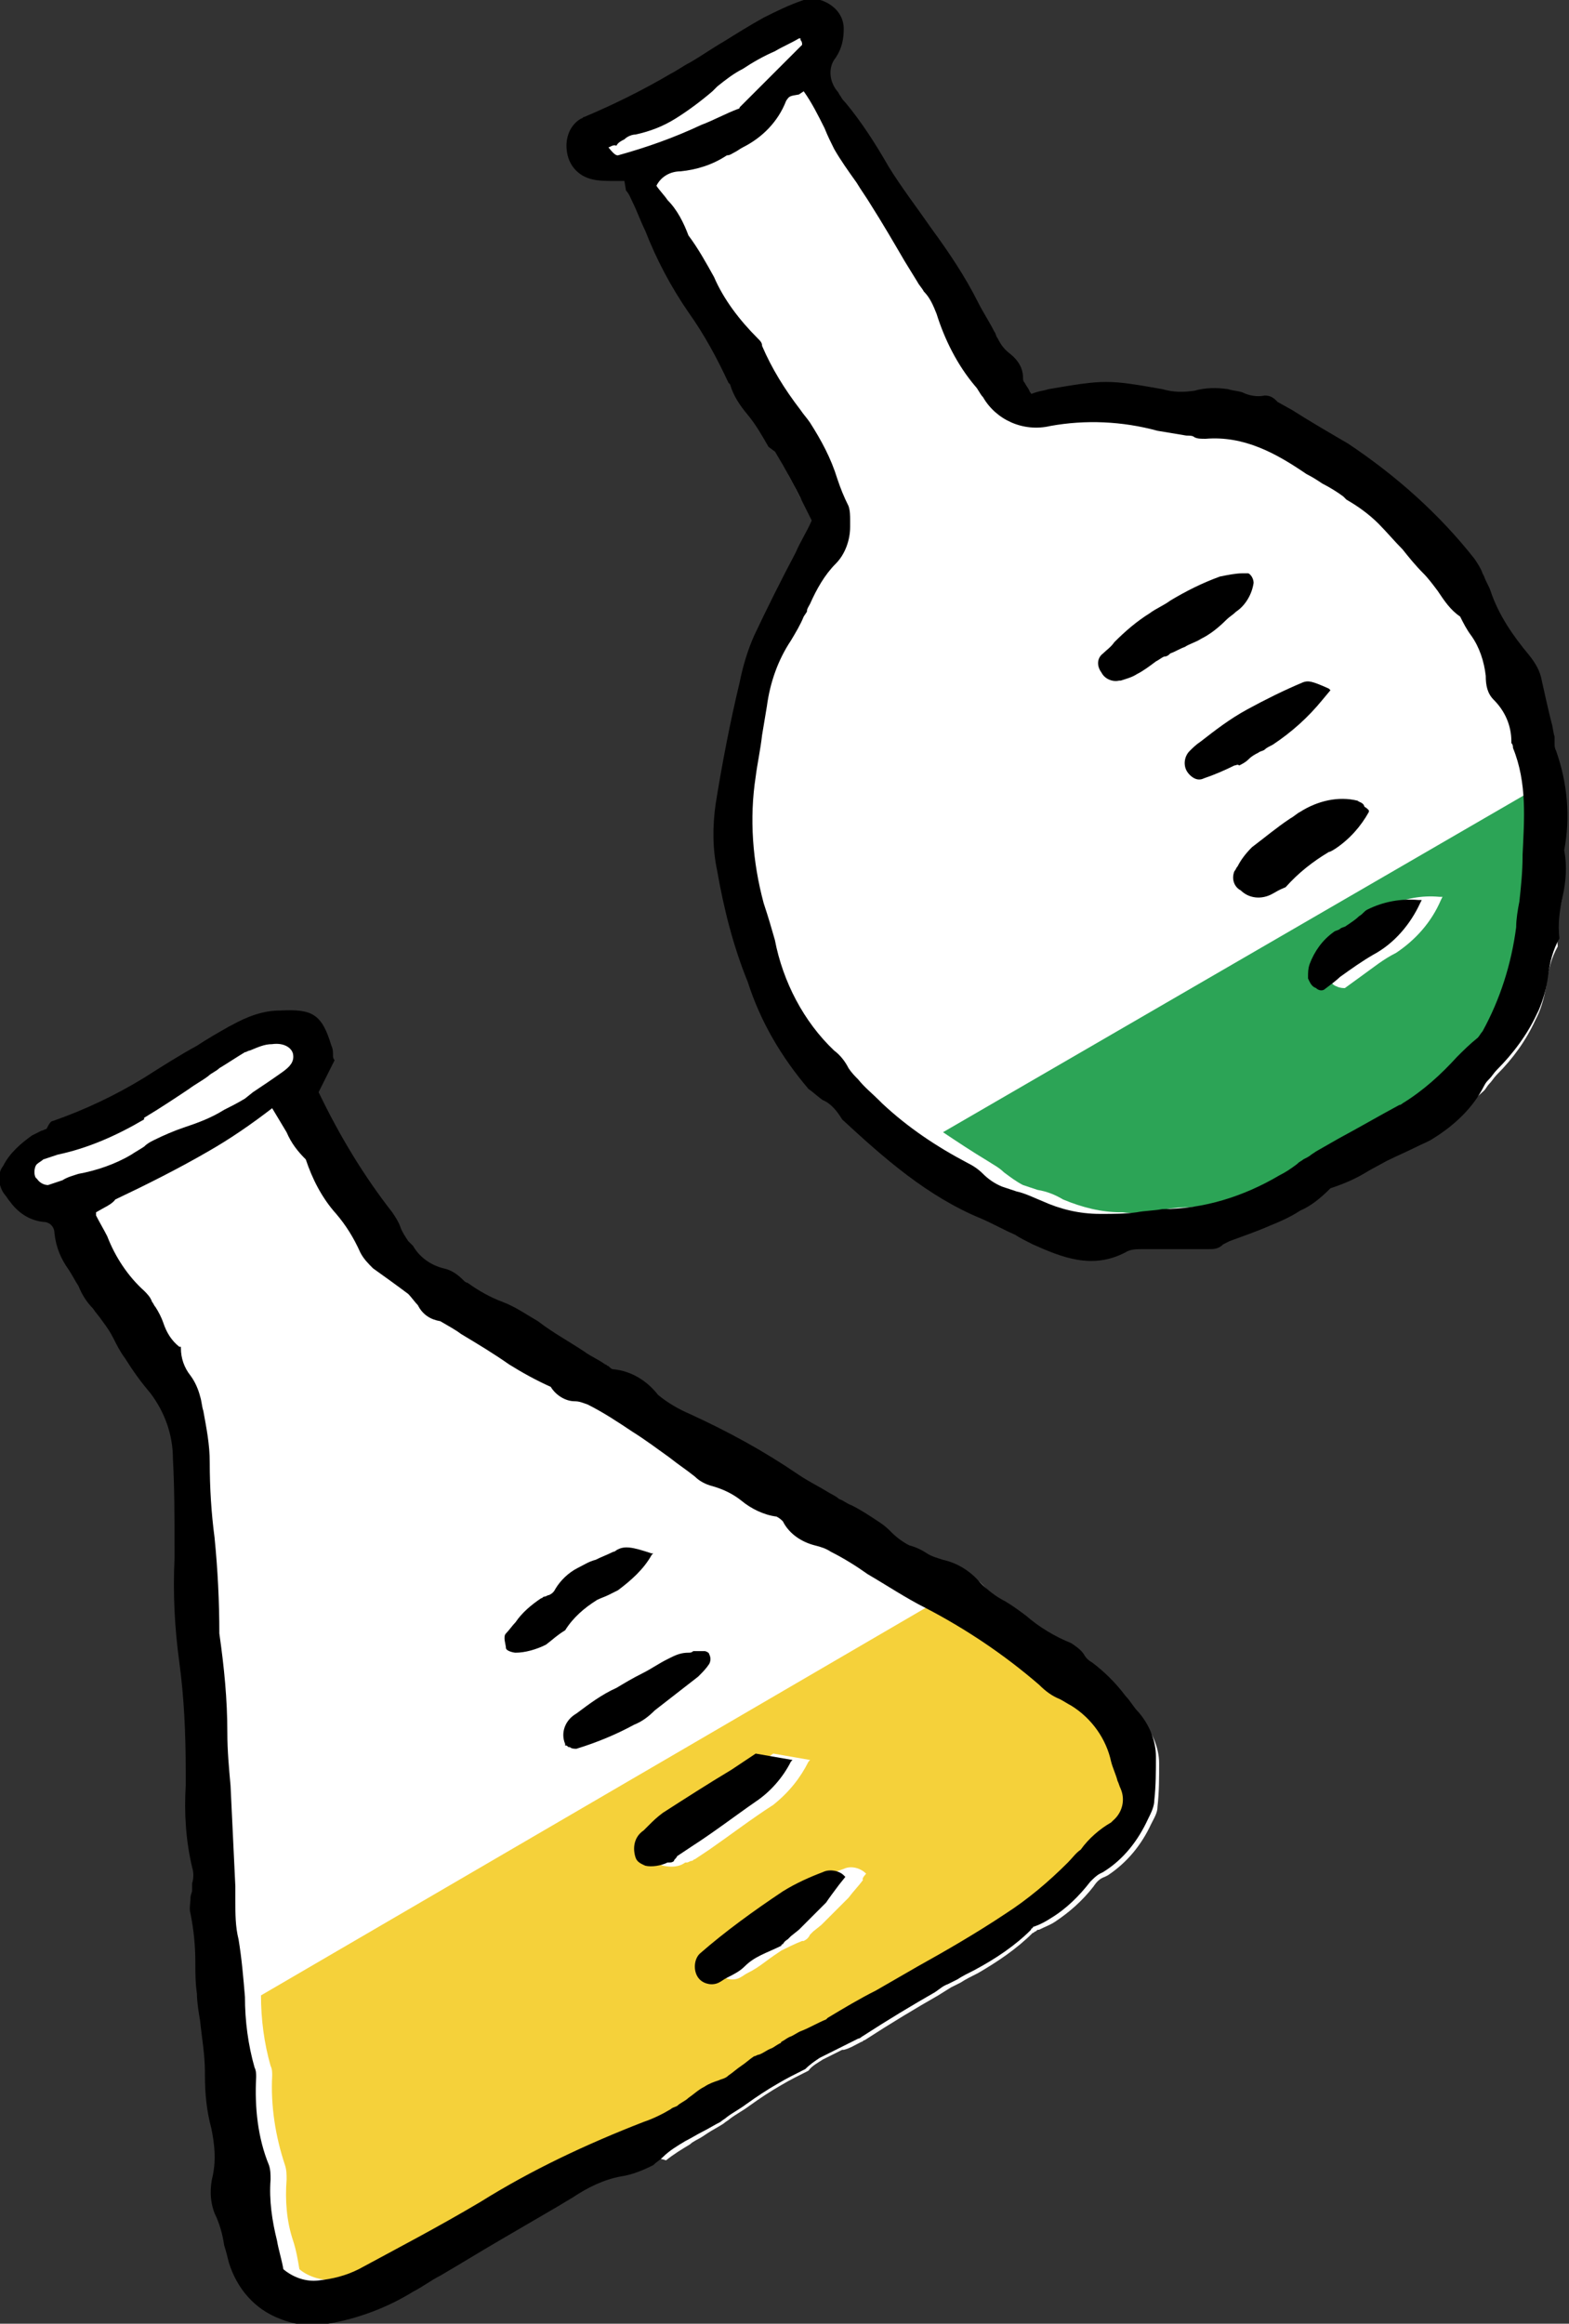 <?xml version="1.0" encoding="utf-8"?>
<!-- Generator: Adobe Illustrator 26.2.1, SVG Export Plug-In . SVG Version: 6.00 Build 0)  -->
<svg version="1.1" id="レイヤー_1" xmlns="http://www.w3.org/2000/svg" xmlns:xlink="http://www.w3.org/1999/xlink" x="0px"
	 y="0px" width="98px" height="145.1px" viewBox="0 0 98 145.1" style="enable-background:new 0 0 98 145.1;" xml:space="preserve">
<rect x="0" y="0" width="98" height="145.1" fill="#333333" stroke="none"/>
<style type="text/css">
	.st0{clip-path:url(#SVGID_00000057862132220563942830000012731596740978910614_);}
	.st1{fill:#FFFFFF;}
	.st2{fill:#F5D13A;}
	.st3{fill:#2CA456;}
</style>
<g>
	<defs>
		<rect id="SVGID_1_" width="98" height="145.1"/>
	</defs>
	<clipPath id="SVGID_00000013879185082773860960000001553269461740677796_">
		<use xlink:href="#SVGID_1_"  style="overflow:visible;"/>
	</clipPath>
	<g id="グループ_234" style="clip-path:url(#SVGID_00000013879185082773860960000001553269461740677796_);">
		<path id="パス_559" class="st1" d="M40.7,134.9c-0.6,0.3-1.2,0.5-1.9,0.7c-1.1,0.3-2.1,0.7-3.1,1.3l-1,0.6
			c-1.2,0.7-2.3,1.4-3.5,2l-0.2,0.1c-1.2,0.7-2.5,1.5-3.7,2.2c-0.6,0.3-1.1,0.7-1.7,1c-1.6,1-3.4,1.7-5.2,2c-1,0.2-2,0.1-2.9-0.3
			c-1.5-0.6-2.6-1.8-3-3.3c-0.1-0.4-0.2-0.8-0.3-1.1c-0.1-0.7-0.3-1.4-0.6-2.1c-0.3-0.7-0.3-1.5-0.1-2.2c0.2-1,0.1-2-0.1-3
			c-0.3-1.1-0.4-2.2-0.3-3.3l0-0.2c0-1.1-0.2-2.2-0.3-3.3c-0.1-0.6-0.2-1.2-0.2-1.7c-0.1-0.6-0.1-1.2-0.1-1.8v-0.1
			c0-1-0.1-2.1-0.3-3.1c0-0.3,0-0.6,0-0.9c0-0.2,0.1-0.4,0.1-0.5c0-0.1,0-0.3,0-0.4c0.1-0.4,0.1-0.8,0-1.1c-0.4-1.6-0.5-3.3-0.4-5
			l0-0.9c0.1-2.3-0.1-4.6-0.4-6.9c-0.3-2.2-0.4-4.3-0.3-6.5v-0.7c0-1.8,0-3.7-0.1-5.5c0-1.5-0.5-3-1.5-4.2C9,85.7,8.5,85,8,84.3
			c-0.3-0.4-0.5-0.9-0.7-1.2c-0.2-0.4-0.4-0.7-0.7-1.1c-0.2-0.3-0.4-0.6-0.6-0.8l0,0c-0.3-0.4-0.6-0.8-0.8-1.3
			c-0.2-0.4-0.4-0.7-0.6-1c-0.5-0.6-0.8-1.4-0.9-2.1c0-0.5-0.4-0.9-0.9-1c-0.8-0.1-1.5-0.5-1.9-1.2c-0.1-0.1-0.2-0.3-0.3-0.4
			c-0.3-0.4-0.3-1,0-1.5c0.4-0.7,1-1.4,1.7-1.8c0.2-0.1,0.4-0.2,0.6-0.3c0.1,0,0.2-0.1,0.3-0.1c0.1,0,0.2-0.1,0.3-0.1
			c2-0.7,3.9-1.6,5.8-2.7c1-0.6,2.1-1.2,3.1-1.9l0.3-0.2c0.7-0.4,1.3-0.8,2-1.2l0.2-0.1c0.9-0.5,1.8-0.8,2.8-0.9
			c1.9-0.1,2.4,0.1,2.9,2c0.1,0.2,0.1,0.4,0.1,0.6c0,0.1,0,0.2,0,0.3l-1,2.1l0.1,0.1c1.3,2.7,2.8,5.2,4.6,7.6
			c0.2,0.3,0.4,0.6,0.5,0.9c0.2,0.3,0.3,0.7,0.6,0.9c0.1,0.1,0.2,0.2,0.3,0.3c0.5,0.8,1.2,1.3,2.1,1.6c0.4,0.1,0.8,0.3,1.1,0.6
			l0.1,0.1c0.1,0.1,0.2,0.1,0.2,0.2c0.7,0.5,1.4,0.9,2.1,1.2l0.1,0c0.8,0.3,1.5,0.7,2.2,1.2c0.9,0.7,1.9,1.3,2.9,1.9l0.3,0.2
			c0.4,0.2,0.7,0.4,1.1,0.6c0.1,0,0.1,0.1,0.2,0.1c0.1,0.1,0.3,0.2,0.4,0.2c1,0.1,2,0.6,2.6,1.5c0.6,0.6,1.3,1,2.1,1.3
			c2.3,1.1,4.6,2.3,6.7,3.8c0.5,0.3,1.1,0.7,1.7,1l0.3,0.2c0.2,0.1,0.4,0.2,0.6,0.3c0.2,0.1,0.3,0.2,0.5,0.3l0.3,0.1
			c0.6,0.4,1.3,0.7,1.8,1.1c0.2,0.2,0.4,0.3,0.7,0.5l0,0c0.3,0.4,0.8,0.7,1.3,0.8c0.4,0.1,0.7,0.3,1.1,0.5l0.1,0
			c0.3,0.2,0.7,0.3,1,0.4c0.8,0.2,1.6,0.6,2.2,1.3c0.5,0.5,1,0.9,1.6,1.3c0.4,0.3,0.9,0.5,1.2,0.9c0.9,0.7,1.8,1.3,2.8,1.8
			c0.3,0.1,0.5,0.4,0.7,0.6c0.2,0.2,0.4,0.4,0.6,0.6c0.8,0.5,1.5,1.2,2,2l0.1,0.1c0.3,0.3,0.5,0.6,0.8,1c0.6,0.7,1,1.7,1,2.6
			c0,0.9,0,1.8-0.1,2.7c0,0.4-0.2,0.7-0.4,1.1c-0.6,1.3-1.5,2.4-2.7,3.2l-0.2,0.1c-0.3,0.1-0.5,0.3-0.7,0.6
			c-0.7,0.9-1.5,1.6-2.4,2.2c-0.3,0.2-0.6,0.3-1,0.5c-0.1,0-0.1,0-0.2,0.1c-0.1,0-0.1,0.1-0.2,0.1c-1,1-2.2,1.8-3.4,2.5
			c-0.4,0.2-0.8,0.4-1.1,0.6l-0.6,0.3l-0.8,0.5c-1.4,0.8-2.9,1.7-4.6,2.8c-0.1,0-0.1,0.1-0.2,0.1l0,0c-0.4,0.2-0.7,0.4-1.1,0.5
			l-0.1,0c-0.4,0.2-0.8,0.4-1.2,0.6c-0.3,0.2-0.7,0.4-0.9,0.7c-0.6,0.3-1.2,0.6-1.7,0.9c-0.7,0.4-1.3,0.8-2,1.3
			c-0.4,0.3-0.8,0.5-1.2,0.8c-0.1,0.1-0.3,0.2-0.4,0.3l0,0c-0.3,0.2-0.7,0.4-1,0.6l-0.3,0.2c-0.3,0.2-0.6,0.3-0.8,0.5
			c-0.5,0.3-1,0.6-1.5,1C41,134.7,40.9,134.8,40.7,134.9"/>
		<path id="パス_560" class="st2" d="M68.2,106.4c1.3,0.8,2.2,2,2.5,3.5c0.1,0.4,0.2,0.8,0.4,1.2c0.1,0.2,0.1,0.3,0.2,0.5
			c0.3,0.7,0.1,1.5-0.5,2l-0.1,0.1c-0.7,0.5-1.4,1.1-1.9,1.7c-0.3,0.3-0.5,0.6-0.8,0.8c-1.2,1.2-2.5,2.3-3.9,3.2
			c-1.9,1.2-3.8,2.3-5.5,3.3l-2.6,1.5c-1,0.6-2,1.2-3,1.7l-0.1,0c-0.5,0.3-1,0.5-1.5,0.7c-0.3,0.1-0.6,0.3-0.8,0.4
			c-0.2,0.1-0.4,0.2-0.5,0.3s-0.3,0.2-0.5,0.3s-0.3,0.2-0.5,0.3c-0.3,0.2-0.5,0.3-0.8,0.4c-0.1,0-0.2,0.1-0.2,0.1
			c-0.3,0.2-0.5,0.4-0.8,0.6c-0.3,0.2-0.5,0.4-0.8,0.6c-0.2,0.1-0.4,0.2-0.6,0.3c-0.3,0.1-0.6,0.2-0.9,0.4c-0.3,0.2-0.7,0.4-1,0.7
			c-0.2,0.2-0.5,0.4-0.7,0.5c-0.1,0.1-0.2,0.2-0.4,0.2c-0.6,0.3-1.1,0.6-1.7,0.8c-3.6,1.3-7,3-10.2,5c-2.7,1.5-5.2,2.9-7.6,4.2
			c-0.8,0.4-1.7,0.6-2.5,0.7c-0.8,0-1.6-0.2-2.2-0.7c-0.1-0.6-0.2-1.2-0.4-1.8c-0.4-1.2-0.5-2.5-0.4-3.8c0-0.3,0-0.6-0.1-0.9
			c-0.6-1.8-0.9-3.7-0.8-5.6c0-0.2,0-0.4-0.1-0.6c-0.4-1.4-0.6-2.9-0.6-4.4L58.5,100c0.2,0.1,0.4,0.2,0.6,0.3
			c2.5,1.3,4.9,2.9,7.1,4.8c0.4,0.3,0.9,0.6,1.3,0.9C67.8,106.1,68,106.3,68.2,106.4 M50.5,110l0.1-0.1l-2.3-0.4l-1.5,1
			c-1.4,0.9-2.9,1.8-4.3,2.7c-0.3,0.2-0.6,0.5-0.9,0.8c-0.1,0.1-0.2,0.2-0.3,0.3c-0.5,0.4-0.7,1.1-0.5,1.7c0.1,0.2,0.3,0.4,0.6,0.5
			c0.5,0.1,1,0.1,1.4-0.2l0.1,0c0.1,0,0.2-0.1,0.3-0.1c0.1,0,0.1-0.1,0.2-0.1l0.9-0.6c1.3-0.9,2.6-1.9,4-2.8
			C49.3,111.9,50,111,50.5,110 M54.1,117L54.1,117c-0.4-0.4-1-0.5-1.4-0.3c-0.9,0.3-1.7,0.7-2.5,1.2c-1.8,1.1-3.6,2.4-5.2,3.8
			c-0.2,0.2-0.3,0.5-0.3,0.8c0,0.3,0.1,0.5,0.3,0.8c0.3,0.3,0.8,0.4,1.2,0.2c0.2-0.1,0.3-0.2,0.5-0.3c0.4-0.2,0.7-0.4,1.1-0.7
			s0.7-0.5,1-0.7c0.4-0.2,0.8-0.4,1.3-0.6c0,0,0.1,0,0.1,0c0.2-0.1,0.3-0.2,0.4-0.4c0.1-0.1,0.1-0.1,0.2-0.2l0.5-0.4
			c0.3-0.3,0.5-0.5,0.8-0.8c0.1-0.1,0.2-0.2,0.3-0.3c0.2-0.2,0.4-0.4,0.6-0.6c0.3-0.4,0.6-0.7,0.9-1.1C53.8,117.3,54.1,117,54.1,117
			"/>
		<path id="パス_561" d="M40.8,135.2c-0.6,0.3-1.3,0.6-2,0.7c-1.1,0.2-2.1,0.7-3,1.3l-1,0.6c-1.2,0.7-2.4,1.4-3.6,2.1
			c-1.2,0.7-2.5,1.5-3.7,2.2c-0.6,0.3-1.1,0.7-1.7,1c-1.6,1-3.5,1.7-5.3,2c-1,0.2-2,0.1-3-0.3c-1.6-0.6-2.7-1.9-3.2-3.5
			c-0.1-0.4-0.2-0.8-0.3-1.1c-0.1-0.7-0.3-1.4-0.6-2c-0.3-0.8-0.3-1.6-0.1-2.4c0.2-1,0.1-1.9-0.1-2.9c-0.3-1.1-0.4-2.2-0.4-3.3v-0.2
			c0-1.1-0.2-2.2-0.3-3.2c-0.1-0.6-0.2-1.2-0.2-1.7c-0.1-0.7-0.1-1.3-0.1-2c0-1-0.1-2-0.3-3c-0.1-0.3,0-0.7,0-1
			c0-0.2,0.1-0.3,0.1-0.5c0-0.1,0-0.3,0-0.4c0.1-0.3,0.1-0.7,0-1c-0.4-1.7-0.5-3.4-0.4-5.1c0-0.3,0-0.6,0-0.9c0-2.3-0.1-4.6-0.4-6.8
			c-0.3-2.2-0.4-4.3-0.3-6.5v-0.7c0-1.8,0-3.7-0.1-5.5c0-1.5-0.5-2.9-1.4-4.1c-0.6-0.7-1.1-1.4-1.6-2.2c-0.3-0.4-0.5-0.8-0.7-1.2
			c-0.2-0.4-0.4-0.7-0.7-1.1c-0.2-0.3-0.4-0.5-0.6-0.8c-0.4-0.4-0.7-0.9-0.9-1.4c-0.2-0.3-0.4-0.7-0.6-1c-0.5-0.7-0.8-1.4-0.9-2.3
			c0-0.4-0.3-0.7-0.7-0.7c-0.9-0.1-1.6-0.6-2.1-1.3c-0.1-0.1-0.2-0.3-0.3-0.4c-0.4-0.5-0.5-1.3-0.1-1.8c0.4-0.8,1.1-1.4,1.8-1.9
			c0.2-0.1,0.4-0.2,0.6-0.3c0.1,0,0.2-0.1,0.3-0.1C3.1,70.1,3.2,70,3.3,70c2-0.7,3.9-1.6,5.7-2.7c1.1-0.7,2.2-1.4,3.3-2
			c0.6-0.4,1.3-0.8,2-1.2l0.2-0.1c0.9-0.5,1.9-0.9,3-0.9c2-0.1,2.6,0.2,3.2,2.2c0.1,0.2,0.1,0.4,0.1,0.6c0,0.1,0,0.2,0.1,0.3l0,0
			l-1,2c1.3,2.7,2.8,5.2,4.6,7.5c0.2,0.3,0.4,0.6,0.5,0.9c0.1,0.3,0.3,0.6,0.5,0.9c0.1,0.1,0.2,0.2,0.3,0.3c0.4,0.7,1.1,1.2,1.9,1.4
			c0.5,0.1,0.9,0.4,1.2,0.7c0.1,0.1,0.2,0.2,0.3,0.2c0.7,0.5,1.4,0.9,2.2,1.2c0.8,0.3,1.5,0.8,2.2,1.2c0.9,0.7,2,1.3,2.9,1.9
			c0.4,0.3,0.9,0.5,1.3,0.8c0.1,0,0.1,0.1,0.2,0.1c0.1,0.1,0.2,0.2,0.3,0.2c1.1,0.1,2.1,0.7,2.8,1.6c0.6,0.5,1.3,0.9,2,1.2
			c2.4,1.1,4.6,2.3,6.8,3.8c0.6,0.4,1.2,0.7,1.7,1c0.3,0.2,0.6,0.3,0.8,0.5c0.3,0.1,0.5,0.3,0.8,0.4c0.6,0.3,1.2,0.7,1.8,1.1
			c0.3,0.2,0.5,0.4,0.7,0.6c0.3,0.3,0.7,0.6,1.1,0.8c0.4,0.1,0.8,0.3,1.1,0.5c0.3,0.2,0.7,0.3,1,0.4c0.9,0.2,1.7,0.7,2.3,1.4
			c0.5,0.5,1,0.9,1.6,1.2c0.5,0.3,0.9,0.6,1.3,0.9c0.8,0.7,1.8,1.3,2.8,1.7c0.3,0.2,0.6,0.4,0.8,0.7c0.1,0.2,0.3,0.4,0.5,0.5
			c0.8,0.6,1.5,1.3,2.1,2.1c0.3,0.3,0.5,0.7,0.8,1c0.7,0.8,1.1,1.8,1.1,2.8c0,0.9,0,1.8-0.1,2.7c0,0.4-0.2,0.8-0.4,1.2
			c-0.6,1.3-1.5,2.5-2.8,3.3l-0.2,0.1c-0.2,0.1-0.4,0.3-0.6,0.5c-0.7,0.9-1.5,1.7-2.5,2.3c-0.3,0.2-0.7,0.4-1,0.5c0,0-0.1,0-0.1,0.1
			c0,0-0.1,0-0.1,0.1c-1,1-2.2,1.8-3.5,2.5c-0.4,0.2-0.8,0.4-1.1,0.6l-0.6,0.3c-0.3,0.1-0.5,0.3-0.8,0.5c-1.4,0.8-2.9,1.7-4.6,2.8
			c-0.1,0.1-0.2,0.1-0.2,0.1c-0.4,0.2-0.8,0.4-1.2,0.6c-0.4,0.2-0.8,0.4-1.2,0.6c-0.3,0.2-0.6,0.4-0.9,0.7c-0.6,0.3-1.2,0.6-1.7,0.9
			c-0.7,0.4-1.3,0.8-2,1.3c-0.4,0.3-0.8,0.5-1.2,0.8c-0.1,0.1-0.3,0.2-0.4,0.3c-0.4,0.2-0.7,0.4-1.1,0.6s-0.7,0.4-1.1,0.6
			c-0.5,0.3-1,0.6-1.4,1C41.2,134.9,41,135,40.8,135.2 M48.8,127.5c0.2-0.1,0.3-0.2,0.5-0.3c0.3-0.1,0.5-0.3,0.8-0.4
			c0.5-0.2,1-0.5,1.5-0.7l0.1-0.1c1-0.6,2-1.2,3-1.7l2.6-1.5c1.8-1,3.7-2.1,5.5-3.3c1.4-0.9,2.7-2,3.9-3.2c0.3-0.3,0.5-0.6,0.8-0.8
			c0.5-0.7,1.2-1.3,1.9-1.7l0.1-0.1c0.6-0.5,0.8-1.3,0.5-2c-0.1-0.2-0.1-0.3-0.2-0.5c-0.1-0.4-0.3-0.8-0.4-1.2
			c-0.3-1.4-1.2-2.7-2.5-3.5c-0.2-0.1-0.5-0.3-0.7-0.4c-0.5-0.2-0.9-0.5-1.3-0.9c-2.2-1.9-4.6-3.5-7.1-4.8c-1.2-0.6-2.4-1.4-3.6-2.1
			c-0.7-0.5-1.5-1-2.3-1.4c-0.3-0.2-0.6-0.3-1-0.4c-0.8-0.2-1.6-0.7-2-1.5c-0.1-0.1-0.2-0.2-0.4-0.3c-0.8-0.1-1.6-0.5-2.2-1
			c-0.5-0.4-1.1-0.7-1.8-0.9c-0.4-0.1-0.8-0.3-1.1-0.6c-0.5-0.4-1.1-0.8-1.6-1.2c-0.7-0.5-1.5-1.1-2.3-1.6c-0.9-0.6-1.8-1.2-2.8-1.7
			c-0.3-0.1-0.5-0.2-0.8-0.2c-0.6,0-1.2-0.4-1.5-0.9c-0.9-0.4-1.8-0.9-2.6-1.4c-1-0.7-2-1.3-3-1.9c-0.4-0.3-0.8-0.5-1.3-0.8
			c-0.6-0.1-1.1-0.4-1.4-1c-0.2-0.2-0.4-0.5-0.6-0.7c-0.8-0.6-1.5-1.1-2.2-1.6c-0.3-0.3-0.6-0.6-0.8-1c-0.4-0.9-0.9-1.7-1.5-2.4
			c-0.9-1-1.5-2.2-1.9-3.4c-0.5-0.5-0.9-1-1.2-1.7c-0.3-0.5-0.6-1-0.9-1.5c-1.3,1-2.6,1.9-4,2.7c-1.9,1.1-3.9,2.1-5.8,3
			C7,75.2,6.5,75.4,6,75.7c0,0,0,0.1,0,0.1c0,0,0,0.1,0,0.1c0.2,0.4,0.5,0.9,0.7,1.3C7.2,78.5,8,79.7,9,80.6
			c0.2,0.2,0.4,0.4,0.5,0.7c0.1,0.1,0.1,0.2,0.2,0.3c0.2,0.3,0.4,0.7,0.5,1c0.2,0.6,0.5,1.1,1,1.5l0.1,0v0.1c0,0.6,0.2,1.2,0.6,1.7
			c0.3,0.4,0.5,0.9,0.6,1.3c0.1,0.3,0.1,0.6,0.2,0.9c0.2,1.1,0.4,2.1,0.4,3.2c0,1.6,0.1,3.2,0.3,4.7c0.2,2,0.3,4,0.3,6
			c0.3,2.1,0.5,4.1,0.5,6.2c0,1.1,0.1,2.2,0.2,3.3c0.1,2.1,0.2,4.2,0.3,6.3c0,0.3,0,0.6,0,0.9c0,0.8,0,1.6,0.2,2.4
			c0.2,1.2,0.3,2.4,0.4,3.6c0,1.5,0.2,3,0.6,4.4c0.1,0.2,0.1,0.4,0.1,0.6c-0.1,1.9,0.1,3.8,0.8,5.5c0.1,0.3,0.1,0.6,0.1,0.9
			c-0.1,1.3,0.1,2.6,0.4,3.8c0.1,0.6,0.3,1.2,0.4,1.8c0.6,0.5,1.4,0.8,2.2,0.7c0.9-0.1,1.7-0.3,2.5-0.7c2.4-1.3,4.9-2.6,7.6-4.2
			c3.2-2,6.6-3.6,10.2-5c0.6-0.2,1.2-0.5,1.7-0.8c0.1-0.1,0.2-0.1,0.4-0.2c0.2-0.2,0.5-0.3,0.7-0.5c0.3-0.2,0.6-0.5,1-0.7
			c0.3-0.2,0.6-0.3,0.9-0.4c0.2-0.1,0.4-0.1,0.6-0.3c0.3-0.2,0.5-0.4,0.8-0.6c0.3-0.2,0.5-0.4,0.8-0.6c0.1,0,0.2-0.1,0.3-0.1
			c0.3-0.1,0.5-0.3,0.8-0.4c0.2-0.1,0.3-0.2,0.5-0.3S48.7,127.7,48.8,127.5 M9.6,71.2c0.6-0.3,1.3-0.6,1.9-0.8
			c0.9-0.3,1.7-0.6,2.5-1.1c0.4-0.2,0.8-0.4,1.3-0.7l0.5-0.4c0.6-0.4,1.2-0.8,1.9-1.3c0.4-0.3,0.7-0.6,0.6-1.1
			c-0.1-0.4-0.6-0.7-1.3-0.6c-0.5,0-0.9,0.2-1.4,0.4c-0.1,0-0.2,0.1-0.3,0.1c-0.5,0.3-1.1,0.7-1.6,1c-0.2,0.2-0.5,0.3-0.7,0.5
			c-0.4,0.3-0.8,0.5-1.2,0.8c-0.9,0.6-1.8,1.2-2.8,1.8L9,69.9c-1.7,1-3.5,1.8-5.4,2.2c-0.3,0.1-0.6,0.2-0.9,0.3
			c-0.1,0.1-0.3,0.2-0.4,0.3c-0.2,0.2-0.2,0.8,0,0.9C2.5,73.9,2.8,74,3,74c0.3-0.1,0.6-0.2,0.9-0.3c0.3-0.2,0.7-0.3,1-0.4
			c1.1-0.2,2.3-0.6,3.3-1.2c0.3-0.2,0.5-0.3,0.8-0.5C9.2,71.4,9.4,71.3,9.6,71.2"/>
		<path id="パス_562" d="M42.1,116.2c-0.1,0.1-0.2,0.1-0.3,0.1l-0.1,0c-0.4,0.2-1,0.3-1.4,0.2c-0.2-0.1-0.5-0.2-0.6-0.5
			c-0.2-0.6-0.1-1.3,0.5-1.7c0.1-0.1,0.2-0.2,0.3-0.3c0.3-0.3,0.5-0.5,0.9-0.8c1.4-0.9,2.8-1.8,4.3-2.7l1.5-1l2.3,0.4l-0.1,0.1
			c-0.5,1-1.3,1.9-2.2,2.5c-1.3,0.9-2.6,1.9-4,2.8l-0.9,0.6C42.2,116.1,42.1,116.1,42.1,116.2"/>
		<path id="パス_563" d="M48.9,121.4c0,0-0.1,0-0.1,0.1c-0.4,0.2-0.9,0.4-1.3,0.6c-0.4,0.2-0.7,0.4-1,0.7s-0.7,0.5-1.1,0.7
			c-0.2,0.1-0.3,0.2-0.5,0.3c-0.4,0.2-0.9,0.1-1.2-0.2c-0.2-0.2-0.3-0.5-0.3-0.8c0-0.3,0.1-0.6,0.3-0.8c1.6-1.4,3.4-2.7,5.2-3.9
			c0.8-0.5,1.7-0.9,2.5-1.2c0.4-0.2,1-0.1,1.3,0.2l0.1,0.1l-0.4,0.5c-0.3,0.4-0.6,0.8-0.8,1.1c-0.2,0.2-0.4,0.4-0.6,0.6
			c-0.1,0.1-0.2,0.2-0.3,0.3c-0.3,0.3-0.5,0.5-0.8,0.8l-0.5,0.4c-0.1,0.1-0.1,0.1-0.2,0.2C49.2,121.1,49,121.2,48.9,121.4"/>
		<path id="パス_564" d="M34.1,102.7c-0.6,0.3-1.3,0.5-1.9,0.5c-0.1,0-0.6-0.1-0.6-0.3s-0.2-0.7,0-0.9s0.4-0.5,0.6-0.7
			c0.4-0.6,1-1.1,1.6-1.5c0.1,0,0.1-0.1,0.2-0.1c0.1,0,0.2-0.1,0.3-0.1c0.2-0.1,0.3-0.2,0.4-0.4c0.3-0.5,0.8-1,1.4-1.3
			c0.4-0.2,0.7-0.4,1.1-0.5c0.4-0.2,0.7-0.3,1.1-0.5c0.1,0,0.2-0.1,0.2-0.1c0.5-0.3,1-0.2,2.2,0.2l0.1,0l-0.1,0.1
			c-0.5,0.9-1.3,1.6-2.1,2.2c-0.2,0.1-0.4,0.2-0.6,0.3c-0.2,0.1-0.5,0.2-0.7,0.3c-0.8,0.5-1.5,1.1-2,1.9
			C34.8,102.1,34.5,102.4,34.1,102.7"/>
		<path id="パス_565" d="M39.6,107.7c-1.1,0.6-2.3,1.1-3.6,1.5c-0.1,0-0.3,0-0.4-0.1c-0.1,0-0.1,0-0.2-0.1l-0.1,0l0-0.1
			c-0.3-0.7,0-1.5,0.7-1.9c0.8-0.6,1.6-1.2,2.5-1.6c0.5-0.3,1-0.6,1.6-0.9s1-0.6,1.6-0.9l0.2-0.1c0.4-0.2,0.7-0.3,1.1-0.3
			c0.1,0,0.2,0,0.3-0.1c0.2,0,0.4,0,0.6,0l0.1,0c0.1,0,0.3,0.1,0.3,0.2c0.1,0.2,0.1,0.4,0,0.6c-0.2,0.3-0.4,0.5-0.6,0.7l-0.1,0.1
			c-0.9,0.7-1.8,1.4-2.7,2.1C40.5,107.2,40.1,107.5,39.6,107.7"/>
		<path id="パス_566" class="st1" d="M89.4,70.9c-0.3,0.2-0.6,0.3-0.9,0.5c-0.7,0.3-1.3,0.6-1.9,1l-1.1,0.6
			c-0.7,0.4-1.5,0.8-2.3,1.1l-0.1,0l0,0c-0.6,0.5-1.2,1-1.9,1.4c-0.6,0.3-1.2,0.6-1.8,0.9c-0.8,0.4-1.7,0.7-2.6,1l-0.4,0.2
			c-0.3,0.1-0.5,0.1-0.8,0.1c-0.6,0-1.2,0-1.8,0c-0.8,0-1.6,0-2.4,0c-0.4,0-0.8,0.1-1.2,0.2c-1.9,1-3.8,0.3-5.5-0.5
			c-0.3-0.1-0.6-0.3-0.9-0.5l-0.2-0.1c-0.6-0.3-1.4-0.7-2.1-1c-3.4-1.3-6-3.8-8.6-6.1c-0.3-0.6-0.8-1-1.3-1.3
			c-0.3-0.2-0.6-0.4-0.9-0.7c-1.7-1.9-3-4.2-3.8-6.6c-0.9-2.2-1.5-4.5-1.9-6.9c-0.2-1.4-0.3-2.7-0.1-4.1c0.4-2.3,0.9-4.9,1.5-7.6
			c0.2-1,0.5-1.9,0.8-2.8c0.8-1.7,1.7-3.4,2.5-5l1.2-2.3L50,31.1c-0.5-1-1.1-2.1-1.7-3.1l-0.1-0.2c-0.4-0.7-0.8-1.4-1.3-2.1
			c-0.4-0.5-0.8-1.2-1.1-1.8l-0.1-0.2c-0.7-1.6-1.5-3-2.5-4.4c-1.1-1.6-1.9-3.3-2.6-5c-0.3-0.6-0.5-1.3-0.8-1.9
			c-0.1-0.2-0.2-0.5-0.4-0.8l-0.3-0.5h-0.9c-0.4,0-0.8,0-1.2-0.1c-0.8-0.1-1.3-0.8-1.4-1.5c-0.1-0.7,0.2-1.4,0.8-1.7
			c0.1,0,0.1-0.1,0.2-0.1c1.9-0.8,3.7-1.7,5.5-2.7c0.4-0.2,0.8-0.5,1.2-0.7c0.6-0.4,1.2-0.7,1.8-1.1l0.3-0.2
			c0.9-0.6,1.7-1.1,2.5-1.5c0.8-0.4,1.6-0.8,2.4-1c0.5-0.2,1.1,0,1.5,0.4c0.4,0.3,0.6,0.7,0.6,1.1c0,0.6-0.1,1.1-0.4,1.6
			c-0.5,0.7-0.5,1.7,0.1,2.4c0.1,0.1,0.1,0.2,0.2,0.3c0.1,0.2,0.2,0.3,0.3,0.5c1,1.2,1.9,2.5,2.7,3.9c0.8,1.4,1.8,2.7,2.8,3.9
			c1.1,1.5,2.1,3,2.9,4.6l0.3,0.6c0.2,0.4,0.5,0.8,0.7,1.2c0.1,0.1,0.1,0.3,0.2,0.4c0.2,0.4,0.5,0.8,0.8,1.1
			c0.4,0.3,0.7,0.8,0.7,1.4c0,0.1,0.1,0.3,0.1,0.3c0.1,0.2,0.2,0.4,0.3,0.6l0.3,0.3l0.7-0.1c0.2,0,0.4-0.1,0.6-0.1
			c3.5-0.6,3.6-0.6,7,0c0.7,0.2,1.4,0.2,2.1,0.1c0.7-0.1,1.3-0.2,2-0.1c0.3,0,0.5,0.1,0.8,0.2c0.5,0.2,1,0.3,1.6,0.2
			c0.1,0,0.4,0.1,0.5,0.2l0.1,0.1l0.9,0.5c1,0.6,2.3,1.3,3.5,2.1c3,2,5.6,4.4,7.9,7.2c0.2,0.2,0.3,0.5,0.5,0.8l0.1,0.2
			c0.1,0.3,0.3,0.6,0.4,0.9c0.6,1.5,1.4,2.9,2.4,4.1c0.4,0.4,0.6,1,0.7,1.5c0.2,0.9,0.4,1.8,0.6,2.6c0.1,0.3,0.1,0.6,0.2,0.9
			c0,0.1,0,0.2,0,0.3l0,0.1c0,0.2,0,0.3,0.1,0.5c0.7,2,0.8,4.1,0.5,6.1l0,0.1l0,0.1c0.2,0.9,0.1,1.9-0.1,2.8
			c-0.2,0.9-0.3,1.8-0.2,2.7c-0.4,0.7-0.6,1.5-0.7,2.3c-0.1,0.7-0.3,1.5-0.6,2.1l-0.1,0.2c-0.6,1.3-1.4,2.4-2.4,3.4
			c-0.2,0.2-0.3,0.4-0.5,0.6c-0.1,0.1-0.2,0.3-0.3,0.4C91.7,69,90.6,70,89.4,70.9"/>
		<path id="パス_567" class="st3" d="M58.9,70.7l37.6-21.8c0.1,1.4,0.1,2.9,0,4.3l0,0.1c-0.1,0.9-0.2,1.9-0.2,2.8
			c-0.1,0.5-0.1,1.1-0.2,1.6c-0.3,2.3-1.1,4.4-2.1,6.5c-0.1,0.2-0.2,0.3-0.3,0.4c-0.4,0.4-0.8,0.8-1.3,1.2c-1,1.1-2.2,2.1-3.4,2.9
			c-0.1,0-0.1,0.1-0.2,0.1c-1.3,0.7-2.5,1.4-3.8,2.1l-1.4,0.8L83.2,72c-0.2,0.1-0.4,0.2-0.5,0.3c-0.1,0.1-0.3,0.2-0.4,0.3
			c-0.4,0.2-0.7,0.5-1.1,0.7c-2.2,1.3-4.7,2-7.3,2.1c-0.5,0-1.1,0.1-1.6,0.2c-0.7,0.1-1.5,0.2-2.2,0.1l-0.1,0
			c-1.2,0-2.4-0.3-3.6-0.8c-0.5-0.3-1-0.5-1.6-0.6c-0.3-0.1-0.6-0.2-0.9-0.3c-0.4-0.2-0.8-0.5-1.2-0.8c-0.3-0.3-0.7-0.5-1-0.7
			C60.7,71.9,59.8,71.3,58.9,70.7 M90,56.2l0.1-0.2l-0.2,0c-1.1-0.1-2.2,0.1-3.2,0.6c-0.2,0.1-0.4,0.2-0.5,0.4
			c-0.3,0.2-0.5,0.4-0.8,0.6c-0.1,0.1-0.3,0.1-0.4,0.2c-0.2,0.1-0.3,0.1-0.4,0.2c-0.7,0.5-1.3,1.2-1.5,2c-0.1,0.3-0.1,0.5-0.1,0.8
			V61c0.1,0.3,0.2,0.5,0.5,0.6c0.2,0.1,0.4,0.1,0.5,0.1l0,0c0.4-0.3,0.7-0.5,1.1-0.8c0.7-0.5,1.3-1,2.1-1.4
			C88.4,58.7,89.4,57.6,90,56.2"/>
		<path id="パス_568" d="M89.5,71.1c-0.3,0.2-0.6,0.3-1,0.5c-0.6,0.3-1.3,0.6-1.9,0.9l-1.1,0.6c-0.8,0.5-1.5,0.8-2.4,1.1
			c-0.6,0.6-1.2,1.1-1.9,1.4c-0.6,0.4-1.3,0.7-1.8,0.9c-0.9,0.4-1.8,0.7-2.6,1l-0.4,0.2C76.1,78,75.8,78,75.5,78c-0.6,0-1.2,0-1.8,0
			c-0.8,0-1.6,0-2.3,0c-0.4,0-0.8,0-1.1,0.2c-2.1,1.1-4,0.3-5.8-0.5c-0.4-0.2-0.8-0.4-1.1-0.6c-0.7-0.3-1.4-0.7-2.1-1
			c-3.4-1.4-6.1-3.8-8.7-6.2l0,0l0,0c-0.3-0.5-0.7-1-1.2-1.2c-0.3-0.2-0.6-0.5-0.9-0.7c-1.7-2-3-4.2-3.8-6.7
			c-0.9-2.2-1.5-4.6-1.9-6.9c-0.3-1.4-0.3-2.8-0.1-4.2c0.4-2.5,0.9-5.1,1.5-7.6c0.2-1,0.5-2,0.9-2.9c0.8-1.7,1.7-3.5,2.6-5.2
			c0.3-0.7,0.7-1.3,1-2l-0.6-1.2c-0.5-1-1.1-2.1-1.7-3.1L48,27.9c-0.4-0.7-0.8-1.4-1.3-2c-0.5-0.6-0.9-1.2-1.1-1.9l-0.1-0.1
			c-0.7-1.5-1.5-3-2.5-4.4c-1.1-1.6-2-3.3-2.7-5.1c-0.3-0.6-0.5-1.2-0.8-1.8c-0.1-0.2-0.2-0.5-0.4-0.7L39,11.3c-0.2,0-0.5,0-0.7,0
			c-0.4,0-0.9,0-1.3-0.1c-0.9-0.2-1.5-0.9-1.6-1.8c-0.1-0.8,0.2-1.6,0.9-2c0.1,0,0.1-0.1,0.2-0.1c1.9-0.8,3.7-1.7,5.4-2.7
			c0.4-0.2,0.8-0.5,1.2-0.7c0.7-0.4,1.4-0.9,2.1-1.3c0.8-0.5,1.6-1,2.5-1.5c0.8-0.4,1.6-0.8,2.5-1.1c0.6-0.2,1.3,0,1.8,0.4
			c0.4,0.3,0.7,0.8,0.7,1.4c0,0.6-0.1,1.2-0.5,1.8c-0.5,0.6-0.4,1.5,0.1,2.1c0.1,0.1,0.1,0.2,0.2,0.3c0.1,0.2,0.2,0.3,0.3,0.4
			c1,1.2,1.9,2.6,2.7,4c0.8,1.3,1.8,2.6,2.7,3.9c1.1,1.5,2.1,3,2.9,4.6c0.3,0.6,0.7,1.2,1,1.8c0.1,0.1,0.1,0.3,0.2,0.4
			c0.2,0.4,0.4,0.7,0.8,1c0.5,0.4,0.8,0.9,0.8,1.5c0,0.1,0,0.2,0.1,0.3c0.1,0.2,0.2,0.3,0.3,0.5c0,0.1,0.1,0.1,0.1,0.2l0.3-0.1
			c0.3-0.1,0.5-0.1,0.8-0.2c3.5-0.6,3.7-0.6,7.1,0c0.7,0.2,1.3,0.2,2,0.1c0.7-0.2,1.4-0.2,2.1-0.1c0.3,0.1,0.6,0.1,0.9,0.2
			c0.4,0.2,0.9,0.3,1.4,0.2c0.3,0,0.5,0.1,0.7,0.3l0.1,0.1l0.9,0.5c1.1,0.7,2.3,1.4,3.5,2.1c3,2,5.7,4.4,7.9,7.2
			c0.2,0.3,0.4,0.6,0.5,0.9l0.1,0.2c0.1,0.3,0.3,0.6,0.4,0.9c0.5,1.5,1.4,2.8,2.4,4c0.4,0.5,0.7,1,0.8,1.6c0.2,0.9,0.4,1.8,0.6,2.6
			c0.1,0.3,0.1,0.6,0.2,0.9c0,0.1,0,0.2,0,0.4c0,0.2,0,0.3,0.1,0.5c0.7,2,0.9,4.1,0.5,6.2c0.2,1,0.1,2-0.1,2.9
			c-0.2,0.9-0.3,1.7-0.2,2.6l0,0l0,0c-0.4,0.7-0.6,1.5-0.7,2.3c-0.1,0.8-0.3,1.5-0.6,2.2l-0.1,0.2c-0.6,1.3-1.5,2.5-2.5,3.5
			c-0.2,0.2-0.3,0.4-0.5,0.6c-0.1,0.1-0.2,0.2-0.3,0.4C92,69.2,90.8,70.3,89.5,71.1 M81.4,72.4c0.2-0.1,0.4-0.2,0.5-0.3l0.3-0.2
			l1.4-0.8c1.3-0.7,2.5-1.4,3.8-2.1c0.1,0,0.2-0.1,0.2-0.1c1.3-0.8,2.4-1.8,3.4-2.9c0.4-0.4,0.8-0.8,1.3-1.2
			c0.1-0.1,0.2-0.3,0.3-0.4c1.1-2,1.8-4.2,2.1-6.5c0-0.5,0.1-1.1,0.2-1.6c0.1-0.9,0.2-1.9,0.2-2.8v-0.1c0.1-2.2,0.3-4.5-0.6-6.7
			c0-0.1,0-0.2-0.1-0.3l0-0.1c0-1-0.4-1.9-1.1-2.6c-0.4-0.4-0.5-0.9-0.5-1.5c-0.1-0.9-0.4-1.8-0.9-2.5c-0.3-0.4-0.5-0.8-0.7-1.2
			c-0.6-0.4-1-1-1.4-1.6c-0.3-0.4-0.6-0.8-0.9-1.1c-0.5-0.5-0.9-1-1.3-1.5c-0.5-0.5-1-1.1-1.5-1.6c-0.6-0.6-1.3-1.1-2-1.5L83.9,31
			c-0.4-0.3-0.9-0.6-1.3-0.8c-0.3-0.2-0.6-0.4-1-0.6c-1.9-1.3-3.9-2.4-6.3-2.2c-0.3,0-0.5,0-0.7-0.1c-0.1-0.1-0.3-0.1-0.5-0.1
			c-0.6-0.1-1.2-0.2-1.8-0.3c-2.2-0.6-4.5-0.7-6.7-0.3c-1.7,0.4-3.4-0.4-4.2-1.8c-0.2-0.2-0.3-0.5-0.5-0.7c-1.1-1.3-1.9-2.9-2.4-4.5
			c-0.2-0.5-0.4-1-0.8-1.4c-0.1-0.2-0.3-0.4-0.4-0.6l-0.8-1.3c-0.7-1.2-1.4-2.4-2.1-3.5c-0.3-0.5-0.6-0.9-0.9-1.4
			c-0.5-0.7-1-1.4-1.4-2.1c-0.2-0.4-0.4-0.8-0.6-1.3c-0.4-0.8-0.8-1.6-1.3-2.3l-0.3,0.2C49.3,6,49.3,6,49.1,6.3
			c-0.5,1.3-1.5,2.3-2.7,2.9c-0.2,0.1-0.3,0.2-0.5,0.3c-0.2,0.1-0.3,0.2-0.5,0.2c-0.9,0.6-1.9,0.9-2.9,1c-0.6,0-1.2,0.3-1.5,0.9
			c0.2,0.3,0.5,0.6,0.7,0.9c0.6,0.6,1,1.4,1.3,2.2c0.6,0.8,1.1,1.7,1.6,2.6c0.6,1.4,1.6,2.7,2.7,3.8c0.2,0.2,0.3,0.3,0.3,0.5
			c0.6,1.4,1.4,2.7,2.4,4c0.2,0.3,0.4,0.5,0.6,0.8c0.7,1.1,1.3,2.2,1.7,3.5c0.2,0.6,0.4,1.1,0.7,1.7c0.1,0.3,0.1,0.6,0.1,0.9
			c0,0.1,0,0.2,0,0.4c0,0.8-0.3,1.7-0.9,2.3c-0.7,0.7-1.2,1.6-1.6,2.5c-0.1,0.2-0.2,0.3-0.2,0.5l-0.2,0.3c-0.2,0.5-0.5,1-0.8,1.5
			c-0.8,1.2-1.3,2.6-1.5,4.1c-0.1,0.6-0.2,1.2-0.3,1.8c-0.1,0.9-0.3,1.8-0.4,2.6c-0.4,2.6-0.2,5.3,0.5,7.9c0.3,0.9,0.5,1.6,0.7,2.3
			c0.5,2.6,1.8,5.1,3.7,6.9c0.4,0.3,0.7,0.7,0.9,1.1c0.2,0.3,0.4,0.5,0.6,0.7c0.4,0.5,0.9,0.9,1.3,1.3l0.2,0.2
			c1.6,1.5,3.4,2.7,5.3,3.7c0.4,0.2,0.7,0.4,1,0.7c0.3,0.3,0.7,0.6,1.2,0.8c0.3,0.1,0.6,0.2,0.9,0.3c0.5,0.1,1.1,0.4,1.6,0.6
			c1.1,0.5,2.3,0.8,3.6,0.8l0.1,0c0.7,0,1.5,0,2.2-0.1c0.5-0.1,1.1-0.1,1.6-0.2c2.6,0,5.1-0.8,7.3-2.1c0.4-0.2,0.7-0.4,1.1-0.7
			C81.2,72.5,81.3,72.5,81.4,72.4 M38,9.2c0.4,0.5,0.5,0.5,0.6,0.5c1.8-0.5,3.5-1.1,5.2-1.9c0.8-0.3,1.5-0.7,2.3-1
			c0,0,0.1,0,0.1-0.1c0.1-0.1,0.2-0.2,0.3-0.3c1.3-1.3,2.4-2.4,3.6-3.6c0-0.1,0-0.2-0.1-0.3l0-0.1c0,0-0.1,0-0.1,0
			c-0.5,0.3-1,0.5-1.5,0.8c-0.7,0.3-1.4,0.7-2,1.1c-0.6,0.3-1.1,0.7-1.6,1.1l-0.3,0.3c-0.7,0.6-1.5,1.2-2.3,1.7
			c-0.8,0.5-1.6,0.8-2.5,1c-0.2,0-0.5,0.1-0.7,0.3c-0.2,0.1-0.4,0.2-0.5,0.4C38.3,9,38.1,9.2,38,9.2"/>
		<path id="パス_569" d="M75,39.9c-0.3,0.2-0.7,0.3-1,0.5c-0.3,0.1-0.6,0.3-0.9,0.4C73,40.9,72.9,41,72.7,41
			c-0.2,0.1-0.3,0.2-0.5,0.3c-0.4,0.3-0.8,0.6-1.2,0.8l0,0c-0.3,0.2-0.7,0.3-1,0.4l-0.1,0c-0.4,0.1-0.9-0.1-1.1-0.5
			c-0.3-0.4-0.3-0.9,0.1-1.2c0.2-0.2,0.5-0.4,0.7-0.7c0.7-0.7,1.4-1.3,2.2-1.8c0.4-0.3,0.9-0.5,1.3-0.8c1-0.6,2-1.1,3.1-1.5
			c0.5-0.1,1-0.2,1.4-0.2l0.3,0c0.1,0,0.1,0,0.2,0.1c0.1,0.1,0.2,0.3,0.2,0.5c-0.1,0.7-0.5,1.4-1.1,1.8c-0.2,0.2-0.4,0.3-0.6,0.5
			C76.1,39.2,75.6,39.6,75,39.9"/>
		<path id="パス_570" d="M79.5,55.8c-0.7,0.4-1.5,0.3-2-0.2c-0.4-0.2-0.6-0.7-0.4-1.2c0.1-0.1,0.1-0.2,0.2-0.3
			c0.2-0.4,0.5-0.8,0.9-1.2c0.8-0.6,1.5-1.2,2.4-1.8c0.2-0.1,0.4-0.3,0.6-0.4c1.1-0.7,2.4-1,3.6-0.7c0.1,0.1,0.3,0.1,0.4,0.3
			c0,0.1,0.1,0.1,0.2,0.2l0.1,0.1l0,0.1c-0.5,0.9-1.2,1.7-2.1,2.3c0,0-0.3,0.2-0.4,0.2c-1,0.6-1.9,1.3-2.7,2.2
			C79.8,55.6,79.7,55.7,79.5,55.8"/>
		<path id="パス_571" d="M77.1,47.8c-0.6,0.3-1.3,0.6-1.9,0.8c-0.2,0.1-0.4,0.1-0.6,0c-0.2-0.1-0.4-0.3-0.5-0.5
			c-0.2-0.4-0.1-0.9,0.2-1.2c0.2-0.2,0.4-0.4,0.7-0.6c0.9-0.7,1.8-1.4,2.9-2c1.1-0.6,2.3-1.2,3.5-1.7c0.3-0.1,0.5-0.1,1.6,0.4
			l0.1,0.1l-0.5,0.6c-0.9,1.1-1.9,2-3.1,2.8c-0.2,0.1-0.4,0.2-0.5,0.3c-0.1,0.1-0.3,0.1-0.4,0.2c-0.2,0.1-0.4,0.2-0.6,0.4
			s-0.4,0.3-0.6,0.4C77.3,47.7,77.2,47.8,77.1,47.8"/>
		<path id="パス_572" d="M82.7,61.8c-0.2,0.1-0.4,0-0.5-0.1c-0.3-0.1-0.4-0.4-0.5-0.6v-0.1c0-0.3,0-0.5,0.1-0.8
			c0.3-0.8,0.8-1.5,1.5-2c0.1-0.1,0.3-0.1,0.4-0.2c0.1-0.1,0.3-0.1,0.4-0.2c0.3-0.2,0.6-0.4,0.8-0.6c0.2-0.1,0.3-0.3,0.5-0.4
			c1-0.5,2.1-0.7,3.2-0.6h0.2l-0.1,0.2c-0.6,1.3-1.6,2.5-2.9,3.2c-0.7,0.4-1.4,0.9-2.1,1.4C83.5,61.2,83.1,61.5,82.7,61.8L82.7,61.8
			z"/>
	</g>
</g>
</svg>
